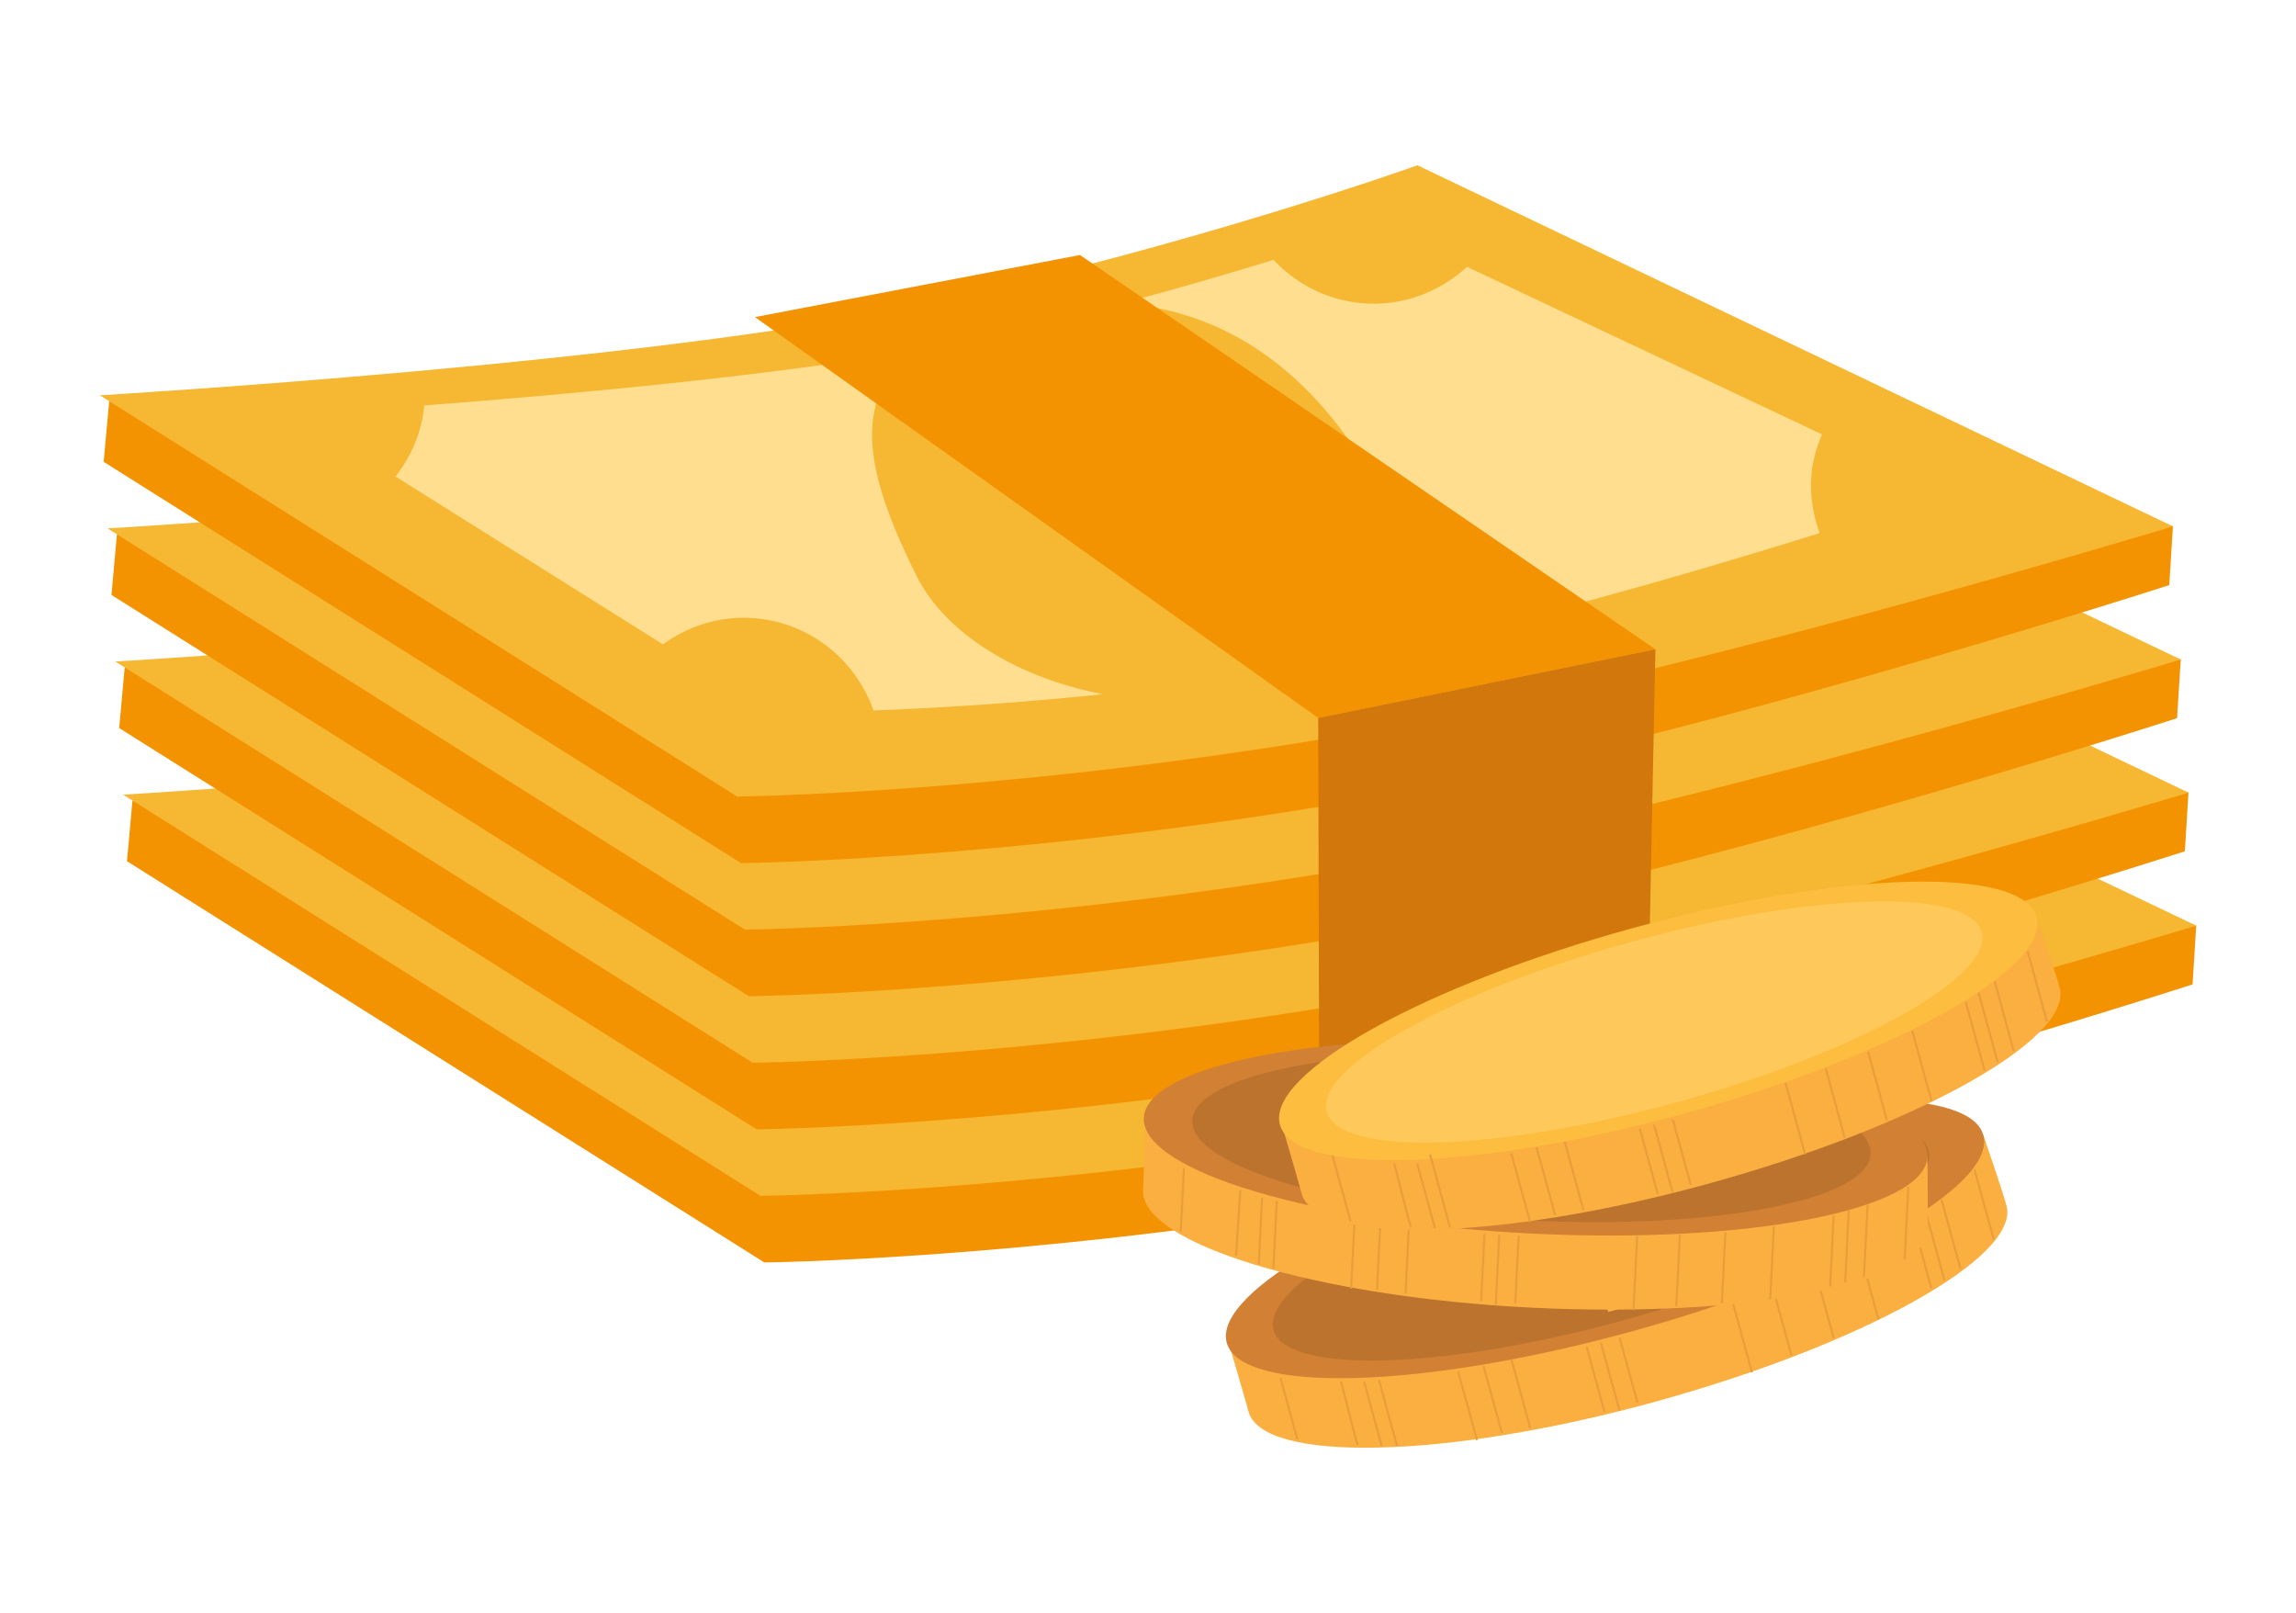 <svg xmlns="http://www.w3.org/2000/svg" id="layer" viewBox="0 0 1080 758.61"><defs><style>      .cls-1 {        fill: #ffdf8f;      }      .cls-2 {        fill: #d1770b;      }      .cls-3 {        fill: #bb732d;      }      .cls-4 {        fill: none;        stroke: #ea9e3b;        stroke-miterlimit: 10;      }      .cls-5 {        fill: #f49302;      }      .cls-6 {        fill: #fdbe40;      }      .cls-7 {        fill: #d18034;      }      .cls-8 {        fill: #ffc85a;      }      .cls-9 {        fill: #a9a67c;      }      .cls-10 {        fill: #faaf40;      }      .cls-11 {        fill: #f6b733;      }    </style></defs><g><g><path class="cls-5" d="M1031.35,462.96s-241.43,78.16-397.27,103.87c-155.8,25.7-274.55,26.89-274.55,26.89L59.72,405.02l2.59-28.51s282.01,8.01,385.4-14.47c127.76-27.77,231.83-65.18,231.83-65.18l353.53,138.5-1.72,27.61Z"></path><path class="cls-11" d="M1033.07,435.35s-244.97,74.44-400.82,100.18c-155.81,25.7-274.54,26.87-274.54,26.87L57.92,373.72s260.19-15.21,387.99-42.99c127.75-27.78,231.81-65.16,231.81-65.16l355.36,169.78Z"></path><g><path class="cls-9" d="M442,458.49c-22.67-45.63-32.26-82.82-.59-105.81-70.25,12.3-168.39,21.04-230.87,25.79-1.2,12.75-6.2,24.07-13.53,33.44l125.81,78.9c12.22-8.86,27.42-13.69,43.65-12.21,26.2,2.38,47.18,20.05,55.37,43.34,27.57-1.05,65.17-3.2,107.92-7.66-39.4-7.47-74.01-28.12-87.76-55.79Z"></path><path class="cls-9" d="M633.06,499.72c79.21-14.73,173.98-42.48,233.83-61.17-3.13-8.66-4.72-17.98-3.84-27.73.61-6.67,2.5-12.84,4.95-18.7l-167-78.81c-13.02,11.98-30.64,18.79-49.64,17.08-16.49-1.5-30.86-9.16-41.34-20.35-19.52,6.03-43.78,13.15-71.21,20.42,38.8,2.97,74.7,21.23,104.35,61.2,27.59,37.17,40.46,80.4-10.11,108.07Z"></path></g></g><g><path class="cls-5" d="M1027.72,400.35s-241.45,78.17-397.27,103.87c-155.83,25.72-274.55,26.9-274.55,26.9L56.06,342.41l2.6-28.51s282.01,8.03,385.41-14.48c127.76-27.78,231.82-65.17,231.82-65.17l353.53,138.52-1.7,27.59Z"></path><path class="cls-11" d="M1029.42,372.76s-244.98,74.44-400.8,100.16c-155.83,25.71-274.57,26.88-274.57,26.88L54.24,311.11s260.24-15.21,387.99-42.99c127.77-27.77,231.83-65.17,231.83-65.17l355.36,169.81Z"></path><g><path class="cls-9" d="M435.45,395.86c-22.46-45.18-32.04-82.1-1.39-105.14-71.09,12.16-168.91,20.75-230.11,25.37-1.17,12.09-5.67,22.99-12.45,32.06l126.15,79.1c11.99-8.24,26.66-12.66,42.29-11.25,26.24,2.38,47.24,20.09,55.39,43.42,27.39-.98,65.42-3.09,108.89-7.55-39.81-7.31-74.9-28.07-88.76-56.01Z"></path><path class="cls-9" d="M624.87,437.98c80.09-14.53,177.39-42.99,238.37-62.05-3.12-8.63-4.71-17.93-3.83-27.7.6-6.67,2.5-12.85,4.95-18.73l-166.98-78.79c-13.01,11.97-30.65,18.79-49.65,17.06-16.5-1.5-30.87-9.14-41.35-20.34-19.64,6.07-44.09,13.25-71.75,20.56,37.91,3.53,72.95,21.91,101.99,61.06,27.86,37.57,40.67,81.31-11.75,108.94Z"></path></g></g><g><path class="cls-5" d="M1024.04,337.76s-241.42,78.15-397.25,103.87c-155.82,25.69-274.55,26.89-274.55,26.89L52.42,279.81l2.59-28.5s282.01,8,385.41-14.47c127.76-27.78,231.83-65.21,231.83-65.21l353.54,138.54-1.74,27.59Z"></path><path class="cls-11" d="M1025.78,310.17s-245,74.43-400.82,100.14c-155.84,25.71-274.55,26.89-274.55,26.89L50.59,248.51s260.24-15.22,387.98-43c127.78-27.77,231.83-65.17,231.83-65.17l355.38,169.83Z"></path><g><path class="cls-9" d="M625.77,374.5c79.22-14.75,173.98-42.48,233.8-61.18-3.12-8.63-4.69-17.94-3.81-27.69.61-6.68,2.49-12.86,4.93-18.72l-166.98-78.8c-13.02,11.96-30.64,18.78-49.65,17.06-16.5-1.5-30.85-9.14-41.34-20.35-19.51,6.04-43.79,13.17-71.22,20.42,38.81,2.98,74.71,21.23,104.35,61.21,27.59,37.17,40.47,80.39-10.09,108.06Z"></path><path class="cls-9" d="M434.68,333.27c-22.67-45.63-32.26-82.84-.55-105.82-70.24,12.3-168.4,21.06-230.9,25.8-1.2,12.75-6.19,24.08-13.53,33.46l125.81,78.92c12.23-8.89,27.42-13.72,43.65-12.22,26.2,2.38,47.19,20.05,55.37,43.34,27.55-1.05,65.17-3.21,107.91-7.67-39.38-7.48-74-28.13-87.76-55.81Z"></path></g></g><g><path class="cls-5" d="M1020.38,275.17s-241.45,78.11-397.27,103.83c-155.82,25.73-274.53,26.92-274.53,26.92L48.76,217.2l2.6-28.48s282,7.99,385.39-14.49c127.76-27.79,231.84-65.18,231.84-65.18l353.52,138.5-1.72,27.63Z"></path><path class="cls-11" d="M1022.11,247.54s-244.97,74.47-400.8,100.17c-155.83,25.71-274.54,26.9-274.54,26.9L46.93,185.9s260.24-15.21,387.99-43c127.77-27.78,231.82-65.17,231.82-65.17l355.36,169.81Z"></path><g><path class="cls-1" d="M431.02,270.67c-22.65-45.63-32.24-82.82-.56-105.8-70.24,12.29-168.4,21.05-230.91,25.81-1.19,12.74-6.17,24.07-13.5,33.43l125.82,78.93c12.21-8.9,27.4-13.7,43.64-12.25,26.22,2.38,47.19,20.09,55.37,43.34,27.57-1.02,65.18-3.2,107.93-7.65-39.39-7.48-74.03-28.11-87.8-55.81Z"></path><path class="cls-1" d="M622.14,311.9c79.21-14.75,173.95-42.48,233.78-61.18-3.13-8.64-4.71-17.95-3.83-27.7.6-6.68,2.49-12.86,4.95-18.73l-166.97-78.8c-13.02,11.96-30.65,18.79-49.67,17.07-16.5-1.5-30.87-9.15-41.36-20.35-19.51,6.03-43.78,13.16-71.21,20.43,38.8,2.98,74.71,21.21,104.36,61.19,27.57,37.16,40.47,80.41-10.07,108.07Z"></path></g></g><polygon class="cls-5" points="620.06 337.65 355.1 149.13 508.02 119.93 778.67 305.36 620.06 337.65"></polygon><polygon class="cls-2" points="620.06 337.65 620.72 584.24 773.64 555.02 778.67 305.36 620.06 337.65"></polygon></g><g><path class="cls-10" d="M943.81,566.96c6.61,24.09-67.69,65.51-165.96,92.47-98.27,26.96-183.96,28.55-190.57,4.45-2.42-8.82-9.06-31.36-9.06-31.36,0,0,113.35-43.3,175.67-60.4,65.81-18.05,179.02-38.29,179.02-38.29,0,0,8.71,25.15,10.89,33.12Z"></path><path class="cls-7" d="M932.92,533.84c6.62,24.11-67.69,65.51-165.96,92.48-98.27,26.97-183.31,29.29-189.92,5.18-6.61-24.11,67.69-65.51,165.96-92.48,98.27-26.96,183.3-29.28,189.91-5.18Z"></path><path class="cls-3" d="M907.11,540.92c5.72,20.86-58.59,56.71-143.65,80.04-85.06,23.34-158.66,25.34-164.38,4.49-5.72-20.86,58.59-56.7,143.65-80.04,85.07-23.34,158.66-25.34,164.39-4.49Z"></path><path class="cls-10" d="M739.79,556.11l-1.1-4,4.58-1.26,1.03,3.76c2.68-.86,4.91-1.53,6.67-2.01,1.56-.43,3.98-1.03,7.27-1.82l-1.03-3.76,4.58-1.26,1.07,3.92c9.94-2.08,17.57-2.79,22.89-2.13,5.32.66,8.3,2.12,8.92,4.38.39,1.44-.33,2.86-2.18,4.24-1.85,1.39-4.06,2.43-6.63,3.14-2.58.71-4.89.92-6.94.65-2.04-.28-3.24-1.04-3.58-2.29-.49-1.79,1.23-3.63,5.17-5.5,1.86-.92,2.75-1.52,2.68-1.79-.12-.44-1.87-.68-5.23-.71-3.36-.05-8.22.6-14.57,1.93l5.54,20.17c21.08-2.15,32.56.22,34.45,7.11.85,3.1-.85,6.73-5.11,10.89-4.26,4.16-11.29,8.19-21.08,12.11l2.41,8.78-4.58,1.26-2.27-8.29c-5.06,1.77-9.67,3.17-13.84,4.2l2.17,7.92-4.58,1.26-2.23-8.13c-11.48,2.3-20.13,2.95-25.95,1.94-5.82-1.01-9.08-2.79-9.78-5.35-.36-1.31.36-2.8,2.16-4.48,1.8-1.68,4.36-2.98,7.69-3.89,2.58-.71,5.06-.95,7.45-.75,2.39.21,3.76.94,4.1,2.19.34,1.25-.35,2.53-2.07,3.82-1.72,1.29-3.84,2.29-6.35,2.98-.14.04-.65.13-1.51.28-.87.15-1.38.25-1.51.28-.81.22-1.16.55-1.04.99.22.79,2.64,1.41,7.28,1.83,4.64.42,10.96-.21,18.96-1.91l-6.59-24.02c-19.85,2.37-30.63.45-32.33-5.76-1.82-6.64,6.51-13.61,25.01-20.92ZM744.78,574.29l-4.37-15.93c-11.39,4.77-16.56,9.07-15.5,12.91.9,3.29,7.53,4.3,19.87,3.02ZM744.88,556.7l4.73,17.24c2.85-.26,7.69-.84,14.51-1.75l-5.32-19.4-6.76,1.68c-1.02.28-2.4.7-4.14,1.27-1.74.57-2.75.89-3.02.96ZM772.18,601.55l-5.6-20.43-14.6,1.42,6.36,23.16c1.37-.32,2.57-.62,3.59-.9,1.76-.48,5.19-1.57,10.27-3.25ZM771.37,580.65l5.23,19.07c12.54-5.34,18.19-10.29,16.94-14.84-1.16-4.25-8.56-5.66-22.17-4.24Z"></path><line class="cls-4" x1="610.28" y1="676.98" x2="602.34" y2="648.05"></line><line class="cls-4" x1="638.52" y1="679.6" x2="630.77" y2="649.69"></line><line class="cls-4" x1="649.94" y1="680.09" x2="641.65" y2="649.86"></line><line class="cls-4" x1="657.12" y1="679.92" x2="648.65" y2="649.05"></line><line class="cls-4" x1="694.75" y1="677.27" x2="685.88" y2="644.95"></line><line class="cls-4" x1="706.49" y1="674.04" x2="697.74" y2="642.14"></line><line class="cls-4" x1="719.85" y1="671.73" x2="710.98" y2="639.41"></line><line class="cls-4" x1="754.72" y1="663.96" x2="746.32" y2="633.33"></line><line class="cls-4" x1="761.79" y1="663.39" x2="753.03" y2="631.49"></line><line class="cls-4" x1="770.25" y1="659.7" x2="761.84" y2="629.07"></line><line class="cls-4" x1="824.08" y1="645.39" x2="814.87" y2="611.82"></line><line class="cls-4" x1="842.7" y1="637.56" x2="833.72" y2="604.83"></line><line class="cls-4" x1="862.57" y1="629.41" x2="853.7" y2="597.1"></line><line class="cls-4" x1="883.59" y1="620.48" x2="874.49" y2="587.33"></line><line class="cls-4" x1="908.49" y1="605.98" x2="899.62" y2="573.67"></line><line class="cls-4" x1="914.63" y1="602.04" x2="905.64" y2="569.3"></line><line class="cls-4" x1="922.21" y1="596.79" x2="913.23" y2="564.07"></line><line class="cls-4" x1="937.84" y1="583.03" x2="928.75" y2="549.89"></line></g><g><path class="cls-10" d="M906.61,579c-1.25,24.96-84.77,41.08-186.55,35.98-101.78-5.09-183.67-30.36-182.41-55.32.46-9.13,1.2-32.62,1.2-32.62,0,0,121.2-5.7,185.74-2.47,68.16,3.41,182.02,19.57,182.02,19.57,0,0,.41,26.61,0,34.86Z"></path><path class="cls-7" d="M906.61,544.14c-1.24,24.97-84.77,41.08-186.55,35.98-101.78-5.09-183.28-29.46-182.02-54.42,1.25-24.97,84.77-41.08,186.55-35.98,101.78,5.08,183.28,29.45,182.02,54.42Z"></path><path class="cls-3" d="M879.88,542.8c-1.08,21.6-73.37,35.55-161.47,31.14-88.09-4.41-158.63-25.5-157.56-47.1,1.08-21.6,73.38-35.55,161.47-31.14,88.1,4.41,158.64,25.5,157.56,47.1Z"></path><path class="cls-10" d="M716.34,504.9l.21-4.15,4.75.24-.2,3.89c2.81.03,5.13.09,6.96.18,1.62.08,4.11.26,7.48.55l.19-3.89,4.75.24-.2,4.06c10.08,1.13,17.55,2.84,22.4,5.13,4.86,2.29,7.22,4.61,7.11,6.95-.08,1.5-1.21,2.61-3.39,3.35-2.19.74-4.62,1.04-7.28.91-2.67-.13-4.93-.65-6.79-1.55-1.85-.9-2.75-2-2.69-3.29.09-1.86,2.31-3.07,6.62-3.61,2.06-.29,3.1-.58,3.11-.86.02-.45-1.55-1.22-4.74-2.31-3.19-1.1-8-2-14.44-2.72l-1.05,20.9c20.69,4.54,30.86,10.38,30.51,17.51-.16,3.22-2.92,6.13-8.26,8.74-5.34,2.62-13.28,4.25-23.8,4.92l-.46,9.09-4.75-.24.43-8.59c-5.36.1-10.18-.02-14.46-.34l-.41,8.21-4.75-.24.42-8.42c-11.62-1.4-20.05-3.49-25.26-6.27-5.22-2.77-7.76-5.49-7.63-8.14.07-1.35,1.22-2.54,3.46-3.58,2.24-1.03,5.08-1.46,8.52-1.29,2.67.13,5.11.67,7.32,1.62,2.21.94,3.28,2.07,3.21,3.36-.07,1.3-1.12,2.29-3.16,2.98-2.04.69-4.36.96-6.96.83-.14,0-.65-.07-1.53-.2s-1.38-.2-1.52-.2c-.84-.04-1.27.16-1.3.61-.04.82,2.07,2.16,6.35,4.01,4.27,1.85,10.48,3.22,18.61,4.11l1.24-24.87c-19.61-3.95-29.23-9.14-28.91-15.57.34-6.88,10.43-10.9,30.29-12.05ZM715.4,523.72l.83-16.5c-12.31.97-18.56,3.44-18.76,7.41-.17,3.41,5.81,6.44,17.94,9.08ZM732.9,558.18l1.06-21.15-14.32-3.22-1.2,23.99c1.39.13,2.63.22,3.68.27,1.83.09,5.42.13,10.77.11ZM720.99,507.04l-.89,17.85c2.78.65,7.56,1.61,14.33,2.88l1-20.09-6.95-.52c-1.05-.06-2.5-.08-4.33-.09-1.83,0-2.88-.02-3.17-.04ZM738.67,538.08l-.99,19.76c13.58-1.16,20.49-4.09,20.73-8.8.22-4.4-6.36-8.05-19.74-10.95Z"></path><line class="cls-4" x1="555.41" y1="579.29" x2="556.9" y2="549.33"></line><line class="cls-4" x1="581.42" y1="590.61" x2="583.4" y2="559.77"></line><line class="cls-4" x1="592.11" y1="594.63" x2="593.67" y2="563.34"></line><line class="cls-4" x1="598.98" y1="596.72" x2="600.58" y2="564.75"></line><line class="cls-4" x1="635.55" y1="605.96" x2="637.23" y2="572.5"></line><line class="cls-4" x1="647.72" y1="606.57" x2="649.37" y2="573.53"></line><line class="cls-4" x1="661.13" y1="608.54" x2="662.81" y2="575.08"></line><line class="cls-4" x1="696.69" y1="612.06" x2="698.27" y2="580.34"></line><line class="cls-4" x1="703.57" y1="613.72" x2="705.23" y2="580.69"></line><line class="cls-4" x1="712.77" y1="612.86" x2="714.35" y2="581.15"></line><line class="cls-4" x1="768.37" y1="616.09" x2="770.11" y2="581.32"></line><line class="cls-4" x1="788.5" y1="614.48" x2="790.2" y2="580.57"></line><line class="cls-4" x1="809.93" y1="612.94" x2="811.6" y2="579.48"></line><line class="cls-4" x1="832.68" y1="611.02" x2="834.4" y2="576.69"></line><line class="cls-4" x1="860.87" y1="605.03" x2="862.54" y2="571.57"></line><line class="cls-4" x1="867.93" y1="603.21" x2="869.63" y2="569.3"></line><line class="cls-4" x1="876.78" y1="600.59" x2="878.47" y2="566.7"></line><line class="cls-4" x1="895.92" y1="592.41" x2="897.64" y2="558.08"></line></g><g><path class="cls-10" d="M968.82,464.42c6.61,24.11-67.69,65.51-165.96,92.47-98.27,26.97-183.95,28.56-190.57,4.47-2.42-8.83-9.06-31.38-9.06-31.38,0,0,113.35-43.28,175.67-60.38,65.81-18.05,179.03-38.29,179.03-38.29,0,0,8.7,25.15,10.89,33.11Z"></path><path class="cls-6" d="M957.94,431.31c6.61,24.11-67.69,65.5-165.96,92.46-98.27,26.97-183.3,29.3-189.92,5.19-6.62-24.11,67.69-65.51,165.97-92.48,98.27-26.96,183.3-29.29,189.91-5.18Z"></path><path class="cls-8" d="M932.12,438.39c5.73,20.86-58.58,56.7-143.65,80.04-85.06,23.34-158.66,25.34-164.38,4.49-5.73-20.87,58.59-56.71,143.65-80.05,85.06-23.34,158.66-25.34,164.39-4.48Z"></path><line class="cls-4" x1="635.3" y1="574.43" x2="626.78" y2="543.38"></line><line class="cls-4" x1="663.54" y1="577.07" x2="655.78" y2="547.15"></line><line class="cls-4" x1="674.96" y1="577.55" x2="666.66" y2="547.34"></line><line class="cls-4" x1="682.13" y1="577.38" x2="672.69" y2="542.97"></line><line class="cls-4" x1="719.76" y1="574.73" x2="710.89" y2="542.42"></line><line class="cls-4" x1="731.51" y1="571.51" x2="722.76" y2="539.61"></line><line class="cls-4" x1="744.87" y1="569.2" x2="736" y2="536.88"></line><line class="cls-4" x1="779.74" y1="561.44" x2="771.34" y2="530.8"></line><line class="cls-4" x1="786.8" y1="560.85" x2="778.05" y2="528.96"></line><line class="cls-4" x1="795.27" y1="557.17" x2="786.86" y2="526.53"></line><line class="cls-4" x1="849.1" y1="542.85" x2="839.88" y2="509.27"></line><line class="cls-4" x1="867.72" y1="535.03" x2="858.73" y2="502.31"></line><line class="cls-4" x1="887.59" y1="526.88" x2="878.72" y2="494.56"></line><line class="cls-4" x1="908.6" y1="517.95" x2="899.5" y2="484.79"></line><line class="cls-4" x1="933.5" y1="503.45" x2="924.64" y2="471.13"></line><line class="cls-4" x1="939.65" y1="499.51" x2="930.66" y2="466.77"></line><line class="cls-4" x1="947.23" y1="494.26" x2="938.25" y2="461.53"></line><line class="cls-4" x1="962.86" y1="480.5" x2="953.76" y2="447.34"></line></g></svg>